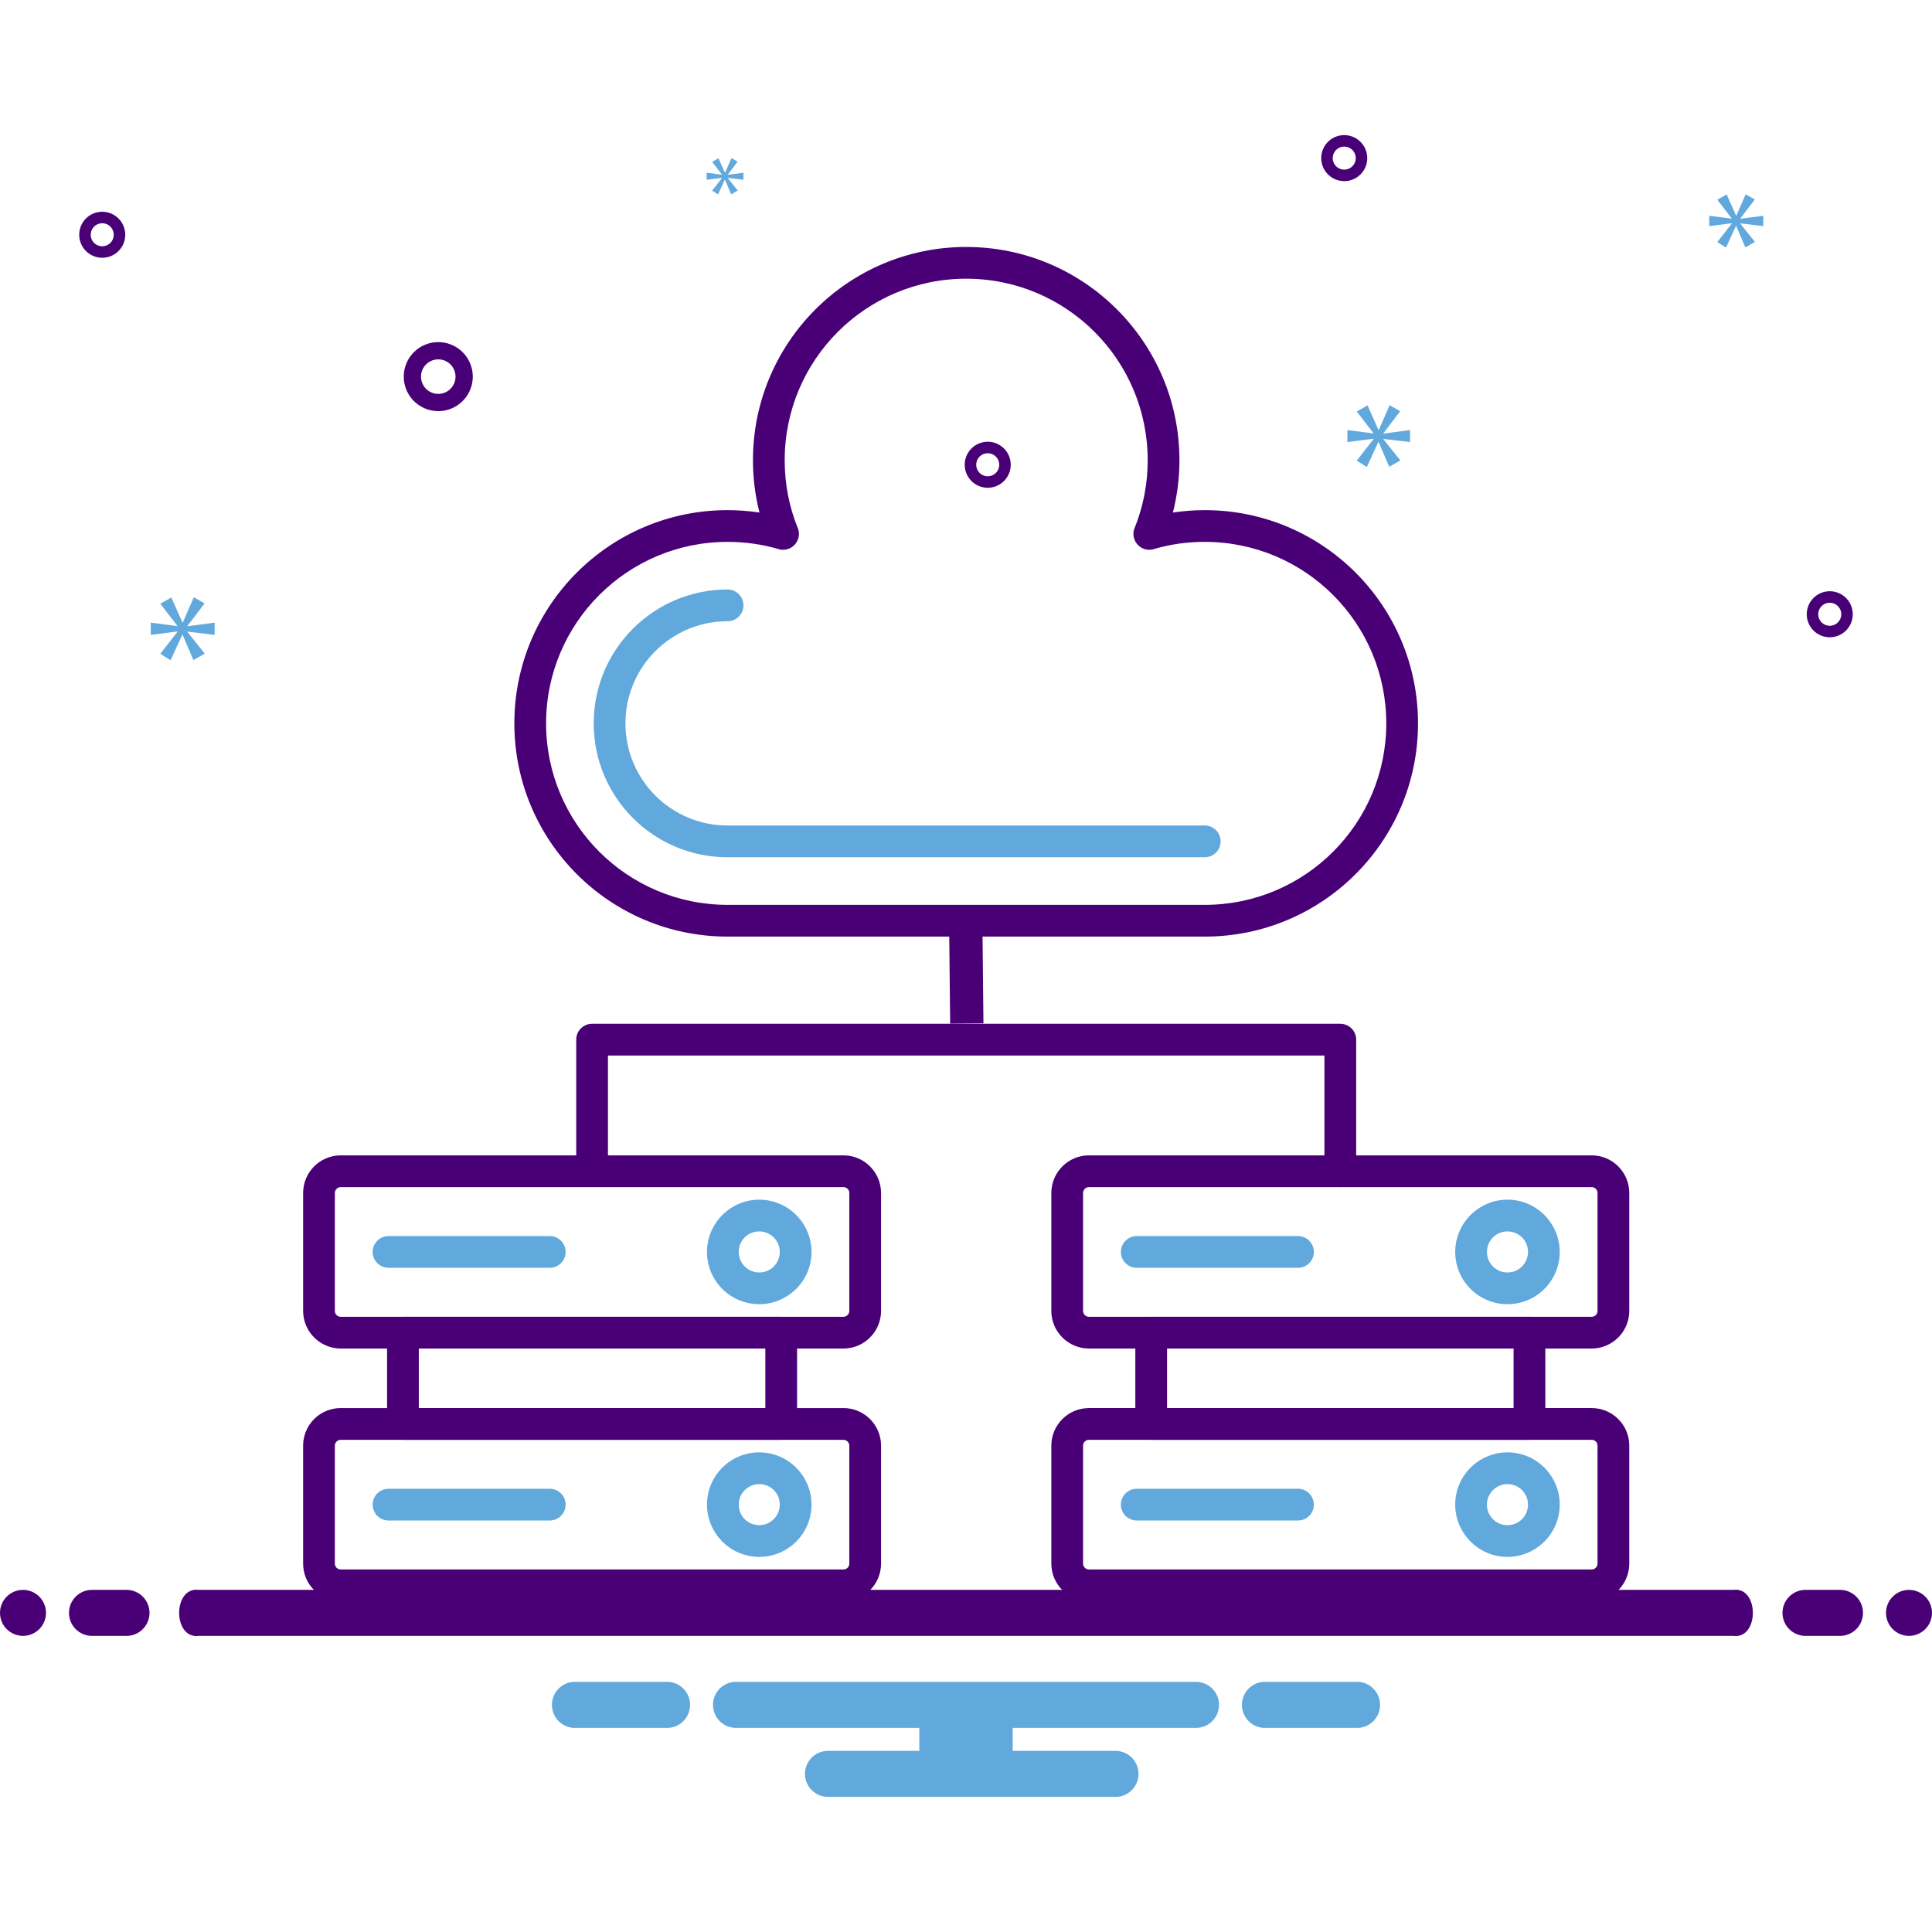 <?xml version="1.0" encoding="UTF-8" standalone="no"?>
<svg xmlns="http://www.w3.org/2000/svg" xmlns:svg="http://www.w3.org/2000/svg" data-name="Layer 1" viewBox="0 0 168 168" version="1.1" id="svg7" xml:space="preserve">
  <defs id="defs7"></defs>
  <path fill="#490077" d="M38.11 35.75a3 3 0 10-3-3A3.003 3.003 0 0038.11 35.75zm0-4.5a1.5 1.5 0 11-1.5 1.5A1.501 1.501 0 0138.11 31.25zM159.11 51.414a2 2 0 102 2A2.002 2.002 0 00159.11 51.414zm0 3a1 1 0 111-1A1.001 1.001 0 01159.11 54.414zM8.89 18.414a2 2 0 102 2A2.002 2.002 0 008.89 18.414zm0 3a1 1 0 111-1A1.001 1.001 0 018.89 21.414zM116.89 11.75a2 2 0 102 2A2.002 2.002 0 00116.89 11.75zm0 3a1 1 0 111-1A1.001 1.001 0 01116.89 14.75zM87.89 40.414a2 2 0 10-2 2A2.002 2.002 0 0087.89 40.414zm-3 0a1 1 0 111 1A1.001 1.001 0 0184.89 40.414z" class="color2d4356 svgShape" id="path2"></path>
  <polygon fill="#61a9dc" points="16.303 54.425 17.79 52.469 16.851 51.938 15.897 54.127 15.865 54.127 14.895 51.953 13.94 52.501 15.411 54.41 15.411 54.441 13.11 54.143 13.11 55.207 15.426 54.91 15.426 54.942 13.94 56.85 14.831 57.414 15.849 55.207 15.88 55.207 16.819 57.398 17.805 56.835 16.303 54.957 16.303 54.926 18.665 55.207 18.665 54.143 16.303 54.456 16.303 54.425" class="color0bceb2 svgShape" id="polygon2"></polygon>
  <polygon fill="#61a9dc" points="62.781 15.48 61.925 16.579 62.439 16.904 63.025 15.633 63.043 15.633 63.583 16.895 64.151 16.57 63.286 15.489 63.286 15.471 64.646 15.633 64.646 15.021 63.286 15.201 63.286 15.183 64.142 14.057 63.602 13.75 63.052 15.011 63.034 15.011 62.476 13.759 61.925 14.075 62.773 15.174 62.773 15.192 61.448 15.021 61.448 15.633 62.781 15.462 62.781 15.48" class="color0bceb2 svgShape" id="polygon3"></polygon>
  <polygon fill="#61a9dc" points="122.614 38.441 122.614 37.398 120.297 37.705 120.297 37.674 121.755 35.756 120.834 35.234 119.898 37.382 119.867 37.382 118.916 35.249 117.979 35.786 119.422 37.659 119.422 37.69 117.165 37.398 117.165 38.441 119.437 38.15 119.437 38.181 117.979 40.053 118.854 40.606 119.852 38.441 119.882 38.441 120.803 40.59 121.77 40.038 120.297 38.196 120.297 38.165 122.614 38.441" class="color0bceb2 svgShape" id="polygon4"></polygon>
  <polygon fill="#61a9dc" points="151.333 18.999 152.591 17.345 151.796 16.895 150.989 18.748 150.962 18.748 150.142 16.908 149.333 17.371 150.578 18.987 150.578 19.013 148.632 18.761 148.632 19.661 150.591 19.41 150.591 19.437 149.333 21.051 150.088 21.528 150.949 19.661 150.975 19.661 151.769 21.515 152.604 21.038 151.333 19.449 151.333 19.423 153.331 19.661 153.331 18.761 151.333 19.026 151.333 18.999" class="color0bceb2 svgShape" id="polygon5"></polygon>
  <circle cx="2" cy="140.25" r="2" fill="#490077" class="color2d4356 svgShape" id="circle5"></circle>
  <path fill="#490077" d="M11 138.25H8a2 2 0 000 4h3a2 2 0 000-4zM160 138.25h-3a2 2 0 000 4h3a2 2 0 000-4z" class="color2d4356 svgShape" id="path5"></path>
  <circle cx="166" cy="140.25" r="2" fill="#490077" class="color2d4356 svgShape" id="circle6"></circle>
  <path fill="#61a9dc" d="M118.154 146.25h-8.308a2.006 2.006 0 000 4h8.308a2.006 2.006 0 000-4zM58.154 146.25H49.846a2.006 2.006 0 000 4h8.308a2.006 2.006 0 000-4zM104 146.25H64a2 2 0 000 4H79.94v2H72a2 2 0 000 4H97a2 2 0 000-4H88.06v-2H104a2 2 0 000-4z" class="color0bceb2 svgShape" id="path6"></path>
  <path fill="#490077" d="M 150.721,138.25 H 17.279 c -2.268,-0.296 -2.268,4.296 0,4 h 133.443 c 2.268,0.296 2.268,-4.296 0,-4 z" class="color2d4356 svgShape" id="path7"></path>
  <g style="clip-rule:evenodd;fill-rule:evenodd;image-rendering:optimizeQuality;shape-rendering:geometricPrecision;text-rendering:geometricPrecision" id="g7" transform="matrix(0.23,0,0,0.23,25.137,22.938)">
    <g id="_2112352202752">
      <g id="g20" transform="translate(1.7551519e-6,-6.36)">
        <path d="m 43.05,410.47 h 143.01 v 34.51 H 43.05 Z" style="fill:none;stroke:#490077;stroke-width:12;stroke-linecap:round;stroke-linejoin:round;stroke-miterlimit:2.613;stroke-opacity:1" id="path7-7"></path>
        <path d="m 325.94,410.47 h 143.01 v 34.51 H 325.94 Z" style="fill:none;stroke:#490077;stroke-width:12;stroke-linecap:round;stroke-linejoin:round;stroke-miterlimit:2.613;stroke-opacity:1" id="path10"></path>
        <g id="g19">
          <path d="m 165.79,99.5 c 3.84,0 7.66,0.28 11.45,0.82 l 0.6,0.08 c -0.37,-1.46 -0.7,-2.94 -0.99,-4.44 -0.97,-5 -1.47,-10.13 -1.47,-15.34 0,-22.26 9.02,-42.42 23.61,-57.01 C 213.58,9.02 233.73,0 256,0 c 22.26,0 42.41,9.02 57,23.61 14.59,14.59 23.62,34.75 23.62,57.01 0,5.21 -0.51,10.34 -1.48,15.34 -0.28,1.5 -0.62,2.98 -0.99,4.44 l 0.6,-0.08 c 3.79,-0.54 7.62,-0.82 11.45,-0.82 22.26,0 42.42,9.02 57.01,23.61 14.59,14.59 23.61,34.74 23.61,57 0,22.27 -9.02,42.42 -23.61,57.01 -14.59,14.59 -34.75,23.61 -57.01,23.61 H 165.79 c -22.26,0 -42.42,-9.02 -57.01,-23.61 -14.58,-14.59 -23.61,-34.74 -23.61,-57.01 0,-22.26 9.03,-42.41 23.61,-57 14.59,-14.59 34.75,-23.61 57.01,-23.61 z m 9.76,12.68 c -3.13,-0.45 -6.39,-0.68 -9.76,-0.68 -18.95,0 -36.1,7.68 -48.52,20.09 -12.42,12.42 -20.1,29.58 -20.1,48.52 0,18.95 7.68,36.11 20.1,48.53 12.42,12.41 29.57,20.09 48.52,20.09 H 346.2 c 18.95,0 36.11,-7.68 48.52,-20.09 12.42,-12.42 20.1,-29.58 20.1,-48.53 0,-18.94 -7.68,-36.1 -20.1,-48.52 -12.41,-12.41 -29.57,-20.09 -48.52,-20.09 -3.37,0 -6.63,0.23 -9.76,0.67 -3.13,0.45 -6.16,1.1 -9.07,1.92 -1.36,0.52 -2.92,0.55 -4.38,-0.04 -3.07,-1.24 -4.56,-4.73 -3.32,-7.81 l 0.01,0.01 c 1.61,-3.99 2.86,-8.19 3.7,-12.54 0.81,-4.2 1.24,-8.58 1.24,-13.09 0,-18.95 -7.69,-36.11 -20.1,-48.52 C 292.1,19.68 274.94,12 256,12 c -18.95,0 -36.11,7.68 -48.53,20.1 -12.41,12.41 -20.09,29.57 -20.09,48.52 0,4.51 0.42,8.89 1.23,13.09 0.82,4.22 2.01,8.29 3.55,12.17 0.62,1.29 0.79,2.81 0.36,4.29 -0.93,3.18 -4.26,5.01 -7.44,4.08 v -0.02 c -3.05,-0.9 -6.23,-1.59 -9.53,-2.05 z" fill="#cced00" fill-rule="nonzero" id="path1" style="fill:#490077;fill-opacity:1"></path>
          <path d="m 165.79,141.5 c 3.31,0 6,-2.69 6,-6 0,-3.32 -2.69,-6 -6,-6 -13.98,0 -26.64,5.66 -35.8,14.82 -9.15,9.16 -14.82,21.81 -14.82,35.8 0,13.98 5.67,26.63 14.82,35.79 9.16,9.16 21.82,14.82 35.8,14.82 H 346.2 c 3.31,0 6,-2.68 6,-6 0,-3.31 -2.69,-6 -6,-6 H 165.79 c -10.67,0 -20.32,-4.32 -27.31,-11.3 -6.99,-6.99 -11.31,-16.65 -11.31,-27.31 0,-10.67 4.32,-20.33 11.31,-27.32 6.99,-6.98 16.64,-11.3 27.31,-11.3 z" fill="#cced00" fill-rule="nonzero" id="path2-7" style="fill:#61a9dc;fill-opacity:1;stroke:none;stroke-opacity:1"></path>
          <path d="m 391.44,349.44 c 0,3.31 2.69,6 6,6 3.32,0 6,-2.69 6,-6 V 299.7 c 0,-3.32 -2.68,-6.01 -6,-6.01 H 114.56 c -3.31,0 -6,2.69 -6,6.01 v 49.74 c 0,3.31 2.69,6 6,6 3.31,0 6,-2.69 6,-6 V 305.7 h 270.88 z" fill="#cced00" fill-rule="nonzero" id="path4" style="fill:#490077;fill-opacity:1;stroke:none;stroke-opacity:1"></path>
          <path d="M 209.61,355.44 H 19.51 c -0.6,0 -1.15,0.25 -1.55,0.65 -0.4,0.4 -0.65,0.95 -0.65,1.55 v 44.62 c 0,0.61 0.24,1.16 0.63,1.56 l 0.01,0.01 0.01,-0.01 0.15,0.15 c 0.38,0.31 0.87,0.5 1.4,0.5 h 190.1 c 0.6,0 1.15,-0.25 1.55,-0.65 0.4,-0.41 0.65,-0.96 0.65,-1.56 v -44.62 c 0,-0.6 -0.25,-1.15 -0.65,-1.55 -0.4,-0.4 -0.95,-0.65 -1.55,-0.65 z m -190.1,-12 h 190.1 c 3.91,0 7.46,1.6 10.03,4.17 2.57,2.57 4.17,6.12 4.17,10.03 v 44.62 c 0,3.92 -1.6,7.47 -4.17,10.04 -2.57,2.57 -6.12,4.17 -10.03,4.17 H 19.51 c -3.69,0 -7.06,-1.43 -9.59,-3.76 -0.15,-0.13 -0.3,-0.26 -0.45,-0.41 l 4.25,-4.24 -4.25,4.22 C 6.9,409.71 5.31,406.16 5.31,402.26 v -44.62 c 0,-3.91 1.59,-7.46 4.16,-10.03 2.57,-2.57 6.13,-4.17 10.04,-4.17 z" fill="#5a5a5a" fill-rule="nonzero" id="path5-5" style="fill:#490077;fill-opacity:1"></path>
          <path d="M 209.61,450.98 H 19.51 c -0.6,0 -1.15,0.25 -1.55,0.65 -0.4,0.4 -0.65,0.95 -0.65,1.55 v 44.62 c 0,0.6 0.25,1.15 0.65,1.55 0.4,0.4 0.95,0.65 1.55,0.65 h 190.1 c 0.6,0 1.15,-0.25 1.55,-0.65 0.4,-0.4 0.65,-0.95 0.65,-1.55 v -44.62 c 0,-0.6 -0.25,-1.15 -0.65,-1.55 -0.4,-0.4 -0.95,-0.65 -1.55,-0.65 z m -190.1,-12 h 190.1 c 3.91,0 7.46,1.59 10.03,4.16 2.57,2.57 4.17,6.13 4.17,10.04 v 44.62 c 0,3.91 -1.6,7.46 -4.17,10.03 -2.57,2.57 -6.12,4.17 -10.03,4.17 H 19.51 C 15.6,512 12.04,510.4 9.47,507.83 6.9,505.26 5.31,501.71 5.31,497.8 v -44.62 c 0,-3.91 1.59,-7.47 4.16,-10.04 2.57,-2.57 6.13,-4.16 10.04,-4.16 z" fill="#5a5a5a" fill-rule="nonzero" id="path6-9" style="fill:#490077;fill-opacity:1"></path>
          <path d="m 492.49,355.44 h -190.1 c -0.59,0 -1.15,0.25 -1.55,0.65 -0.4,0.4 -0.65,0.95 -0.65,1.55 v 44.62 c 0,0.6 0.25,1.15 0.65,1.56 0.4,0.4 0.96,0.65 1.55,0.65 h 190.1 c 0.61,0 1.16,-0.24 1.56,-0.64 h 0.01 l -0.02,-0.02 0.16,-0.14 c 0.31,-0.39 0.49,-0.88 0.49,-1.41 v -44.62 c 0,-0.6 -0.25,-1.15 -0.65,-1.55 -0.4,-0.4 -0.95,-0.65 -1.55,-0.65 z m -190.1,-12 h 190.1 c 3.91,0 7.47,1.6 10.04,4.17 2.57,2.57 4.16,6.12 4.16,10.03 v 44.62 c 0,3.69 -1.42,7.06 -3.75,9.59 -0.13,0.16 -0.27,0.31 -0.41,0.45 l -4.24,-4.24 4.22,4.24 c -2.58,2.57 -6.12,4.17 -10.02,4.17 h -190.1 c -3.91,0 -7.46,-1.6 -10.03,-4.17 -2.57,-2.57 -4.17,-6.12 -4.17,-10.04 v -44.62 c 0,-3.91 1.6,-7.46 4.17,-10.03 2.57,-2.57 6.12,-4.17 10.03,-4.17 z" fill="#5a5a5a" fill-rule="nonzero" id="path8" style="fill:#490077;fill-opacity:1"></path>
          <path d="m 492.49,450.98 h -190.1 c -0.59,0 -1.15,0.25 -1.55,0.65 -0.4,0.4 -0.65,0.95 -0.65,1.55 v 44.62 c 0,0.6 0.25,1.15 0.65,1.55 0.4,0.4 0.96,0.65 1.55,0.65 h 190.1 c 0.6,0 1.15,-0.25 1.55,-0.65 0.4,-0.4 0.65,-0.95 0.65,-1.55 v -44.62 c 0,-0.6 -0.25,-1.15 -0.65,-1.55 -0.4,-0.4 -0.95,-0.65 -1.55,-0.65 z m -190.1,-12 h 190.1 c 3.91,0 7.47,1.59 10.04,4.16 2.57,2.57 4.16,6.13 4.16,10.04 v 44.62 c 0,3.91 -1.59,7.46 -4.16,10.03 -2.57,2.57 -6.13,4.17 -10.04,4.17 h -190.1 c -3.91,0 -7.46,-1.6 -10.03,-4.17 -2.57,-2.57 -4.17,-6.12 -4.17,-10.03 v -44.62 c 0,-3.91 1.6,-7.47 4.17,-10.04 2.57,-2.57 6.12,-4.16 10.03,-4.16 z" fill="#5a5a5a" fill-rule="nonzero" id="path9" style="fill:#490077;fill-opacity:1"></path>
          <g fill-rule="nonzero" id="g18" style="fill:#61a9dc;fill-opacity:1;stroke:none;stroke-opacity:1">
            <path d="m 37.6,373.95 c -3.31,0 -6,2.69 -6,6 0,3.32 2.69,6 6,6 h 60.95 c 3.32,0 6,-2.68 6,-6 0,-3.31 -2.68,-6 -6,-6 z" fill="#5a5a5a" id="path11" style="fill:#61a9dc;fill-opacity:1;stroke:none;stroke-opacity:1"></path>
            <path d="m 177.76,360.19 c 5.45,0 10.39,2.22 13.97,5.79 3.57,3.58 5.79,8.52 5.79,13.97 0,5.46 -2.22,10.4 -5.79,13.98 -0.13,0.12 -0.26,0.24 -0.39,0.36 -3.55,3.36 -8.33,5.42 -13.58,5.42 -5.46,0 -10.4,-2.21 -13.98,-5.78 -3.57,-3.58 -5.78,-8.52 -5.78,-13.98 0,-5.42 2.21,-10.36 5.78,-13.95 l 0.02,-0.01 -0.01,-0.01 c 0.12,-0.13 0.26,-0.25 0.39,-0.36 3.55,-3.37 8.33,-5.43 13.58,-5.43 z m 5.48,14.28 c -1.4,-1.41 -3.34,-2.28 -5.48,-2.28 -2.04,0 -3.89,0.77 -5.26,2.03 -0.07,0.09 -0.15,0.17 -0.23,0.25 l -4.24,-4.25 4.22,4.25 c -1.39,1.39 -2.25,3.33 -2.25,5.48 0,2.15 0.86,4.09 2.27,5.49 1.4,1.4 3.34,2.27 5.49,2.27 2.03,0 3.88,-0.77 5.26,-2.03 l 0.22,-0.24 c 1.41,-1.4 2.28,-3.34 2.28,-5.49 0,-2.14 -0.87,-4.08 -2.28,-5.48 z" fill="#5a5a5a" id="path12" style="fill:#61a9dc;fill-opacity:1;stroke:none;stroke-opacity:1"></path>
            <path d="m 37.6,469.49 c -3.31,0 -6,2.68 -6,6 0,3.31 2.69,6 6,6 h 60.95 c 3.32,0 6,-2.69 6,-6 0,-3.32 -2.68,-6 -6,-6 z" fill="#5a5a5a" id="path13" style="fill:#61a9dc;fill-opacity:1;stroke:none;stroke-opacity:1"></path>
            <path d="m 177.76,455.73 c 5.44,0 10.37,2.21 13.95,5.78 l -4.22,4.25 4.24,-4.25 c 0.12,0.13 0.24,0.26 0.36,0.4 3.36,3.54 5.43,8.32 5.43,13.58 0,5.45 -2.22,10.39 -5.79,13.97 -3.58,3.57 -8.52,5.79 -13.97,5.79 -5.43,0 -10.37,-2.21 -13.95,-5.79 l -0.01,-0.01 h -0.01 l -0.01,0.01 c -0.13,-0.13 -0.25,-0.26 -0.36,-0.4 -3.36,-3.55 -5.42,-8.33 -5.42,-13.57 0,-5.46 2.21,-10.4 5.78,-13.98 3.58,-3.57 8.52,-5.78 13.98,-5.78 z m 5.5,14.26 c -1.41,-1.4 -3.35,-2.26 -5.5,-2.26 -2.15,0 -4.09,0.87 -5.49,2.27 -1.41,1.4 -2.27,3.34 -2.27,5.49 0,2.04 0.77,3.88 2.02,5.25 0.09,0.08 0.17,0.16 0.25,0.24 l -4.24,4.24 4.24,-4.22 c 1.39,1.39 3.33,2.25 5.49,2.25 2.14,0 4.08,-0.87 5.48,-2.28 1.41,-1.4 2.28,-3.34 2.28,-5.48 0,-2.04 -0.78,-3.89 -2.04,-5.27 L 183.25,470 Z" fill="#5a5a5a" id="path14" style="fill:#61a9dc;fill-opacity:1;stroke:none;stroke-opacity:1"></path>
            <path d="m 320.48,469.49 c -3.31,0 -6,2.68 -6,6 0,3.31 2.69,6 6,6 h 60.96 c 3.31,0 6,-2.69 6,-6 0,-3.32 -2.69,-6 -6,-6 z" fill="#5a5a5a" id="path15" style="fill:#61a9dc;fill-opacity:1;stroke:none;stroke-opacity:1"></path>
            <path d="m 460.64,455.73 c 5.46,0 10.4,2.21 13.97,5.78 3.58,3.58 5.79,8.52 5.79,13.98 0,5.42 -2.21,10.36 -5.79,13.95 l -0.01,0.01 0.01,0.01 c -0.13,0.13 -0.26,0.25 -0.4,0.36 -3.55,3.37 -8.33,5.43 -13.57,5.43 -5.43,0 -10.36,-2.21 -13.95,-5.79 l -0.01,-0.01 -0.01,0.01 c -0.13,-0.13 -0.25,-0.26 -0.37,-0.4 -3.36,-3.55 -5.42,-8.33 -5.42,-13.57 0,-5.46 2.21,-10.4 5.79,-13.98 3.57,-3.57 8.52,-5.78 13.97,-5.78 z m 5.49,14.27 c -1.4,-1.4 -3.35,-2.27 -5.49,-2.27 -2.14,0 -4.08,0.87 -5.49,2.27 -1.4,1.4 -2.27,3.34 -2.27,5.49 0,2.04 0.77,3.88 2.03,5.25 l 0.24,0.24 -4.24,4.24 4.24,-4.22 c 1.39,1.39 3.33,2.25 5.49,2.25 2.04,0 3.89,-0.77 5.26,-2.03 0.07,-0.08 0.15,-0.17 0.23,-0.25 l 4.24,4.25 -4.22,-4.25 c 1.39,-1.38 2.25,-3.33 2.25,-5.48 0,-2.15 -0.87,-4.09 -2.27,-5.49 z" fill="#5a5a5a" id="path16" style="fill:#61a9dc;fill-opacity:1;stroke:none;stroke-opacity:1"></path>
            <path d="m 320.48,373.95 c -3.31,0 -6,2.69 -6,6 0,3.32 2.69,6 6,6 h 60.96 c 3.31,0 6,-2.68 6,-6 0,-3.31 -2.69,-6 -6,-6 z" fill="#5a5a5a" id="path17" style="fill:#61a9dc;fill-opacity:1;stroke:none;stroke-opacity:1"></path>
            <path d="m 460.64,360.19 c 5.43,0 10.36,2.21 13.95,5.79 l 0.01,0.01 0.01,-0.01 c 0.13,0.13 0.25,0.26 0.37,0.4 3.36,3.55 5.42,8.33 5.42,13.57 0,5.46 -2.21,10.4 -5.79,13.98 -3.57,3.57 -8.51,5.78 -13.97,5.78 -5.45,0 -10.4,-2.21 -13.97,-5.78 -3.58,-3.58 -5.79,-8.52 -5.79,-13.98 0,-5.42 2.21,-10.36 5.79,-13.95 l 0.01,-0.01 -0.01,-0.01 c 0.13,-0.13 0.26,-0.25 0.4,-0.36 3.55,-3.37 8.33,-5.43 13.57,-5.43 z m 9.73,10.03 -4.24,4.22 c -1.39,-1.39 -3.33,-2.25 -5.49,-2.25 -2.04,0 -3.89,0.77 -5.25,2.03 -0.08,0.09 -0.16,0.17 -0.24,0.25 l -4.24,-4.25 4.22,4.25 c -1.39,1.39 -2.25,3.33 -2.25,5.48 0,2.15 0.87,4.09 2.27,5.49 1.41,1.4 3.35,2.27 5.49,2.27 2.14,0 4.09,-0.87 5.49,-2.27 1.4,-1.4 2.27,-3.34 2.27,-5.49 0,-2.04 -0.77,-3.88 -2.03,-5.25 -0.08,-0.08 -0.16,-0.15 -0.24,-0.24 z" fill="#5a5a5a" id="path18" style="fill:#61a9dc;fill-opacity:1;stroke:none;stroke-opacity:1"></path>
          </g>
          <path style="opacity:1;fill:#61a9dc;fill-opacity:1;stroke:#490077;stroke-width:12.588;stroke-opacity:1" d="m 255.772,249.4 0.457,44.182" id="path19"></path>
        </g>
      </g>
    </g>
  </g>
</svg>
